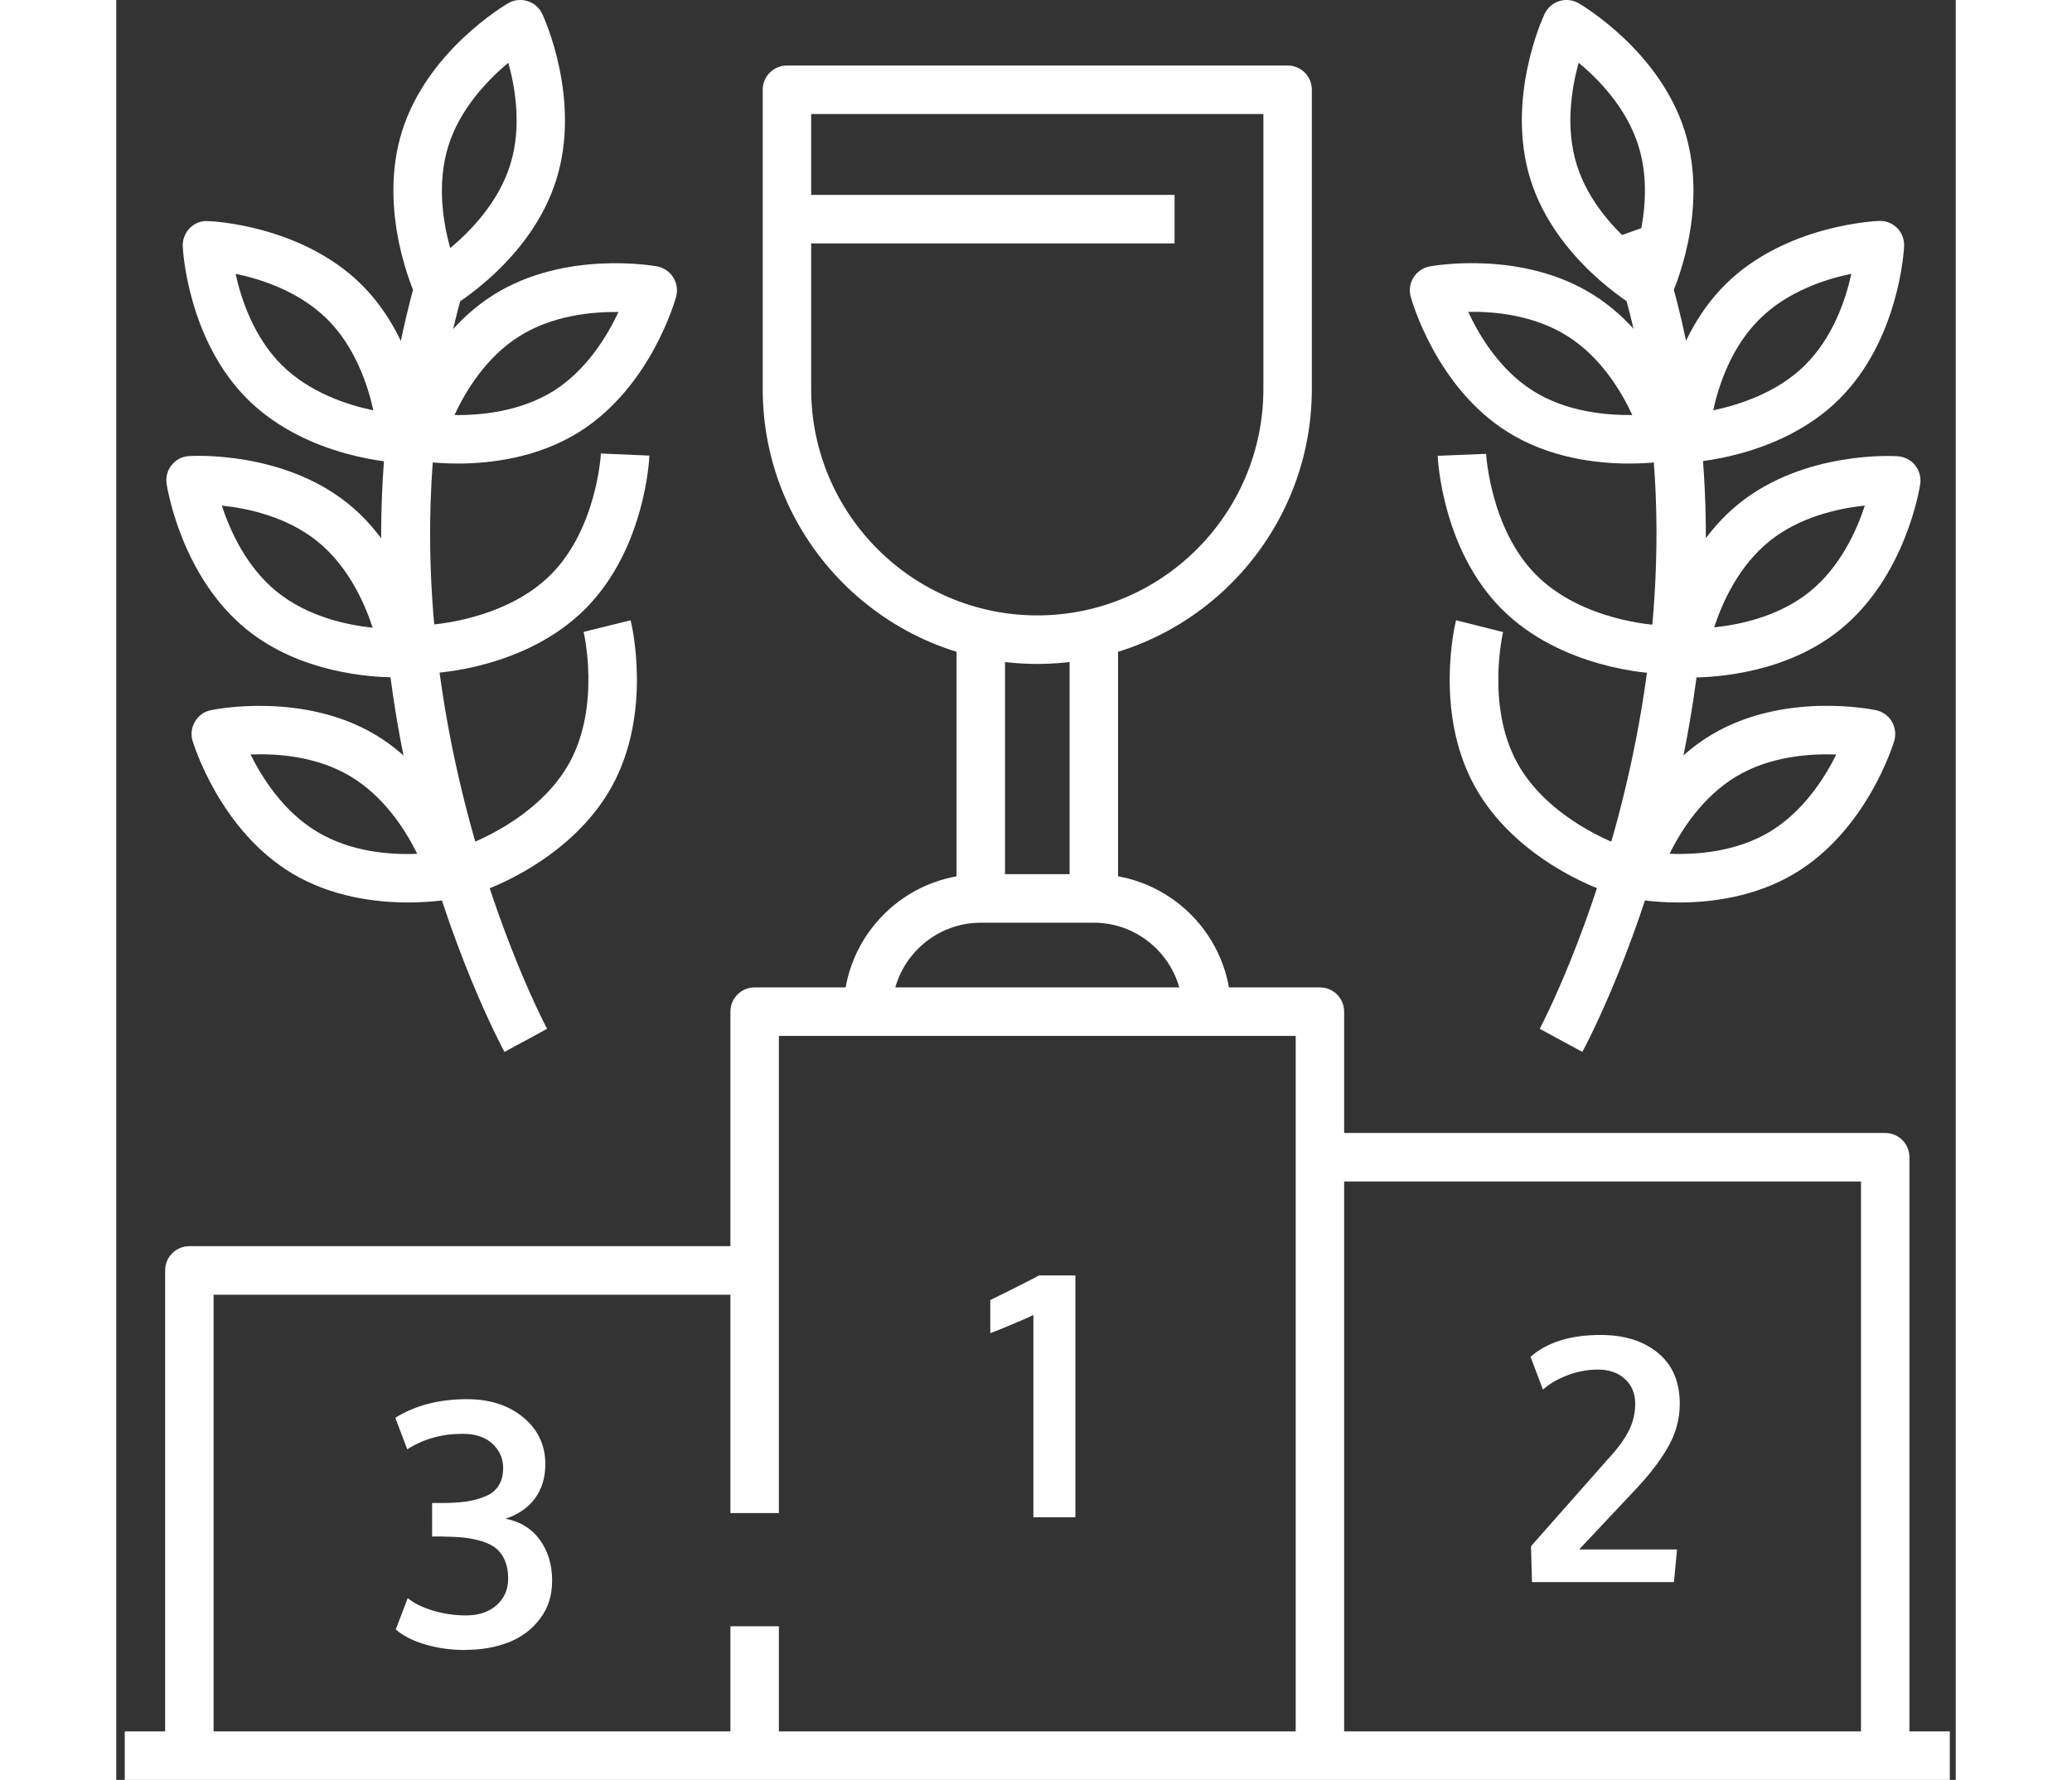 <svg width="71" height="61" viewBox="0 0 62 60" fill="none" xmlns="http://www.w3.org/2000/svg">
	<rect x="0" y="0" width="62" height="60" fill="#333333" stroke="none"/>
	<g id="icon_prize">
		<path id="Vector" d="M41.386 58.637H39.753V34.92H22.334V51.004H20.7V34.103C20.7 33.65 21.065 33.285 21.517 33.285H40.57C41.022 33.285 41.386 33.65 41.386 34.103V58.637Z" fill="white"/>
		<path id="Vector_2" d="M22.334 54.821H20.7V58.637H22.334V54.821Z" fill="white"/>
		<path id="Vector_3" d="M3.281 58.637H1.648V42.826C1.648 42.373 2.012 42.008 2.464 42.008H20.973V43.644H3.281V58.637Z" fill="white"/>
		<path id="Vector_4" d="M60.439 58.637H58.806V39.827H41.114V38.192H59.622C60.074 38.192 60.439 38.557 60.439 39.01V58.637Z" fill="white"/>
		<path id="Vector_5" d="M61.8 58.364H0.287V60H61.8V58.364Z" fill="white"/>
		<path id="Vector_6" d="M30.912 51.14V44.325C30.858 44.358 30.619 44.467 30.188 44.647C29.758 44.827 29.513 44.925 29.459 44.941V43.824C29.546 43.78 29.829 43.644 30.308 43.404C30.782 43.164 31.049 43.028 31.098 42.995H32.328V51.146H30.918L30.912 51.14Z" fill="white"/>
		<path id="Vector_7" d="M47.717 53.327L47.684 52.122L50.27 49.194C50.591 48.85 50.825 48.534 50.972 48.245C51.12 47.956 51.196 47.651 51.196 47.329C51.196 46.975 51.081 46.691 50.847 46.484C50.619 46.272 50.314 46.168 49.938 46.168C49.59 46.168 49.252 46.233 48.915 46.359C48.577 46.49 48.3 46.648 48.087 46.844L47.668 45.737C48.229 45.247 49.013 45.001 50.025 45.001C50.831 45.001 51.473 45.203 51.963 45.606C52.453 46.01 52.698 46.582 52.698 47.319C52.698 47.842 52.562 48.338 52.284 48.812C52.007 49.287 51.626 49.772 51.147 50.273L49.307 52.231H52.606L52.502 53.332H47.723L47.717 53.327Z" fill="white"/>
		<path id="Vector_8" d="M11.778 55.622C11.299 55.622 10.848 55.562 10.423 55.437C9.998 55.311 9.666 55.142 9.421 54.929L9.824 53.872C10.026 54.041 10.309 54.183 10.673 54.292C11.033 54.401 11.403 54.455 11.784 54.455C12.214 54.455 12.557 54.341 12.818 54.112C13.079 53.883 13.21 53.577 13.21 53.207C13.21 52.978 13.172 52.776 13.101 52.607C13.03 52.438 12.932 52.307 12.813 52.203C12.693 52.105 12.535 52.024 12.334 51.958C12.132 51.898 11.931 51.855 11.724 51.833C11.517 51.811 11.267 51.8 10.973 51.795C10.962 51.795 10.908 51.795 10.809 51.795C10.711 51.795 10.657 51.795 10.646 51.795V50.666H10.957C11.278 50.666 11.561 50.65 11.789 50.617C12.023 50.584 12.236 50.524 12.437 50.443C12.639 50.361 12.786 50.241 12.889 50.077C12.992 49.919 13.041 49.717 13.041 49.483C13.041 49.167 12.922 48.894 12.682 48.67C12.443 48.447 12.111 48.333 11.675 48.333C10.973 48.333 10.352 48.507 9.808 48.856L9.405 47.793C10.08 47.373 10.886 47.166 11.817 47.166C12.595 47.166 13.232 47.373 13.722 47.782C14.217 48.191 14.462 48.72 14.462 49.358C14.462 49.805 14.348 50.186 14.119 50.502C13.891 50.819 13.559 51.048 13.123 51.195C13.624 51.293 14.005 51.533 14.283 51.914C14.555 52.296 14.691 52.749 14.691 53.272C14.691 53.795 14.56 54.194 14.293 54.553C14.027 54.913 13.678 55.18 13.243 55.355C12.807 55.529 12.312 55.617 11.762 55.617L11.778 55.622Z" fill="white"/>
		<path id="Vector_9" d="M52.861 15.604C52.644 15.604 52.437 15.517 52.279 15.358C52.121 15.195 52.034 14.971 52.045 14.742C52.05 14.611 52.219 11.586 54.239 9.585C56.258 7.584 59.285 7.453 59.416 7.448C59.65 7.437 59.867 7.529 60.025 7.687C60.188 7.851 60.27 8.075 60.259 8.303C60.254 8.434 60.085 11.46 58.066 13.461C56.046 15.462 53.019 15.593 52.889 15.598C52.878 15.598 52.867 15.598 52.861 15.598V15.604ZM58.479 9.23C57.603 9.41 56.324 9.825 55.387 10.757C54.446 11.689 54.015 12.96 53.825 13.832C54.701 13.646 55.981 13.238 56.917 12.311C57.859 11.379 58.289 10.108 58.479 9.236V9.23Z" fill="white"/>
		<path id="Vector_10" d="M50.989 15.626C49.873 15.626 48.283 15.435 46.89 14.557C44.484 13.047 43.662 10.124 43.629 9.999C43.569 9.776 43.602 9.541 43.727 9.35C43.847 9.159 44.043 9.023 44.272 8.98C44.397 8.958 47.38 8.423 49.786 9.939C52.192 11.449 53.014 14.372 53.047 14.497C53.106 14.715 53.074 14.955 52.949 15.146C52.829 15.342 52.633 15.473 52.404 15.517C52.35 15.527 51.795 15.626 50.989 15.626ZM45.567 10.512C45.943 11.324 46.639 12.474 47.755 13.178C48.871 13.881 50.211 14.001 51.098 13.99C50.722 13.178 50.025 12.027 48.91 11.329C47.788 10.621 46.46 10.495 45.562 10.512H45.567Z" fill="white"/>
		<path id="Vector_11" d="M51.86 22.697C51.729 22.697 48.708 22.544 46.699 20.533C44.691 18.521 44.544 15.489 44.538 15.364L46.171 15.299C46.171 15.299 46.307 17.828 47.859 19.382C49.421 20.947 51.909 21.067 51.936 21.072L51.871 22.708L51.86 22.697Z" fill="white"/>
		<path id="Vector_12" d="M50.118 30.019C49.998 29.976 47.135 28.978 45.774 26.481C44.413 23.984 45.126 21.034 45.158 20.909L46.743 21.307C46.743 21.307 46.16 23.771 47.211 25.701C48.261 27.631 50.624 28.465 50.646 28.476L50.118 30.024V30.019Z" fill="white"/>
		<path id="Vector_13" d="M51.653 10.479C51.511 10.479 51.37 10.441 51.245 10.37C51.136 10.304 48.523 8.772 47.668 6.057C46.819 3.342 48.082 0.589 48.142 0.469C48.24 0.262 48.419 0.104 48.637 0.038C48.855 -0.033 49.089 -0.005 49.29 0.109C49.399 0.174 52.012 1.707 52.867 4.422C53.716 7.137 52.453 9.89 52.393 10.01C52.295 10.217 52.116 10.375 51.898 10.441C51.816 10.468 51.734 10.479 51.653 10.479ZM49.23 5.567C49.628 6.831 50.559 7.796 51.245 8.364C51.484 7.502 51.702 6.172 51.304 4.912C50.907 3.647 49.976 2.682 49.29 2.115C49.051 2.977 48.833 4.307 49.23 5.567Z" fill="white"/>
		<path id="Vector_14" d="M53.063 22.833C52.878 22.833 52.763 22.828 52.742 22.828C52.513 22.811 52.301 22.702 52.159 22.528C52.017 22.348 51.952 22.119 51.985 21.895C52.001 21.77 52.475 18.771 54.685 16.983C56.895 15.195 59.922 15.369 60.047 15.38C60.276 15.397 60.488 15.506 60.629 15.68C60.771 15.86 60.836 16.089 60.803 16.312C60.787 16.438 60.314 19.437 58.103 21.225C56.285 22.697 53.912 22.839 53.063 22.839V22.833ZM55.714 18.248C54.69 19.077 54.135 20.298 53.857 21.148C54.745 21.056 56.057 20.772 57.08 19.944C58.103 19.115 58.659 17.894 58.936 17.043C58.049 17.136 56.737 17.419 55.714 18.248Z" fill="white"/>
		<path id="Vector_15" d="M52.665 30.423C51.734 30.423 51.076 30.286 51.021 30.275C50.798 30.226 50.602 30.09 50.488 29.894C50.373 29.698 50.341 29.463 50.406 29.239C50.444 29.114 51.331 26.219 53.776 24.763C56.22 23.308 59.187 23.913 59.312 23.94C59.535 23.989 59.731 24.125 59.845 24.322C59.96 24.518 59.992 24.753 59.927 24.976C59.889 25.101 59.002 27.997 56.557 29.452C55.235 30.237 53.765 30.423 52.665 30.423ZM52.355 28.782C53.253 28.814 54.587 28.722 55.719 28.046C56.857 27.364 57.575 26.235 57.973 25.434C57.08 25.401 55.741 25.494 54.609 26.17C53.471 26.852 52.747 27.98 52.355 28.782Z" fill="white"/>
		<path id="Vector_16" d="M49.416 35.46L47.978 34.681C48.049 34.55 54.995 21.399 50.265 8.096L51.805 7.546C56.786 21.547 49.721 34.893 49.416 35.455V35.46Z" fill="white"/>
		<path id="Vector_17" d="M9.639 15.604C9.639 15.604 9.617 15.604 9.612 15.604C9.481 15.604 6.46 15.468 4.435 13.467C2.415 11.466 2.247 8.44 2.241 8.309C2.23 8.08 2.317 7.856 2.475 7.693C2.633 7.529 2.856 7.437 3.085 7.453C3.216 7.453 6.237 7.589 8.262 9.59C10.281 11.591 10.45 14.617 10.456 14.748C10.466 14.977 10.379 15.2 10.222 15.364C10.069 15.522 9.857 15.609 9.639 15.609V15.604ZM4.021 9.225C4.212 10.097 4.642 11.373 5.578 12.305C6.52 13.238 7.794 13.652 8.665 13.832C8.474 12.96 8.044 11.684 7.108 10.757C6.166 9.825 4.892 9.41 4.021 9.23V9.225Z" fill="white"/>
		<path id="Vector_18" d="M11.512 15.626C10.706 15.626 10.151 15.527 10.096 15.517C9.873 15.473 9.677 15.342 9.552 15.146C9.432 14.955 9.394 14.715 9.454 14.497C9.487 14.372 10.309 11.455 12.715 9.939C15.121 8.429 18.104 8.958 18.229 8.979C18.452 9.023 18.648 9.154 18.773 9.35C18.893 9.546 18.931 9.781 18.871 9.999C18.839 10.124 18.017 13.041 15.611 14.557C14.212 15.435 12.622 15.626 11.512 15.626ZM11.392 13.99C12.279 14.006 13.624 13.875 14.74 13.178C15.856 12.474 16.547 11.329 16.928 10.517C16.035 10.506 14.702 10.632 13.586 11.335C12.464 12.038 11.773 13.188 11.397 13.995L11.392 13.99Z" fill="white"/>
		<path id="Vector_19" d="M10.641 22.697L10.575 21.061L10.608 21.879L10.57 21.061C10.57 21.061 13.096 20.925 14.647 19.371C16.199 17.817 16.335 15.309 16.335 15.288L17.968 15.358C17.968 15.489 17.816 18.515 15.807 20.527C13.798 22.539 10.771 22.686 10.646 22.692L10.641 22.697Z" fill="white"/>
		<path id="Vector_20" d="M12.382 30.019L11.854 28.471L12.116 29.245L11.849 28.471C11.849 28.471 14.233 27.626 15.284 25.696C16.334 23.766 15.757 21.323 15.752 21.301L17.336 20.909C17.369 21.034 18.076 23.984 16.721 26.481C15.36 28.978 12.502 29.981 12.377 30.019H12.382Z" fill="white"/>
		<path id="Vector_21" d="M10.847 10.479C10.766 10.479 10.684 10.468 10.602 10.441C10.385 10.375 10.205 10.217 10.107 10.01C10.053 9.896 8.784 7.137 9.633 4.422C10.488 1.707 13.101 0.174 13.21 0.109C13.406 -0.005 13.645 -0.033 13.863 0.038C14.081 0.104 14.261 0.262 14.358 0.469C14.413 0.583 15.681 3.342 14.832 6.057C13.983 8.772 11.37 10.304 11.256 10.37C11.13 10.441 10.989 10.479 10.847 10.479ZM13.215 2.115C12.53 2.688 11.593 3.653 11.196 4.912C10.798 6.177 11.016 7.502 11.256 8.364C11.942 7.791 12.878 6.826 13.275 5.567C13.673 4.302 13.455 2.977 13.215 2.115Z" fill="white"/>
		<path id="Vector_22" d="M9.437 22.833C8.583 22.833 6.215 22.692 4.397 21.22C2.187 19.431 1.718 16.438 1.697 16.307C1.664 16.078 1.724 15.849 1.871 15.675C2.012 15.495 2.225 15.386 2.453 15.375C2.579 15.364 5.605 15.195 7.815 16.978C10.025 18.766 10.493 21.765 10.515 21.89C10.548 22.114 10.488 22.348 10.341 22.523C10.2 22.703 9.987 22.811 9.759 22.822C9.737 22.822 9.623 22.828 9.437 22.828V22.833ZM3.558 17.043C3.836 17.894 4.391 19.12 5.415 19.949C6.449 20.783 7.755 21.067 8.643 21.16C8.365 20.309 7.81 19.082 6.786 18.254C5.752 17.419 4.446 17.136 3.558 17.043Z" fill="white"/>
		<path id="Vector_23" d="M9.835 30.422C8.741 30.422 7.266 30.237 5.943 29.452C3.499 27.996 2.611 25.096 2.573 24.976C2.508 24.758 2.535 24.518 2.655 24.322C2.769 24.125 2.965 23.984 3.188 23.94C3.313 23.913 6.28 23.313 8.724 24.763C11.169 26.219 12.056 29.119 12.094 29.239C12.159 29.457 12.132 29.697 12.012 29.894C11.898 30.09 11.702 30.232 11.479 30.275C11.419 30.286 10.766 30.422 9.835 30.422ZM4.527 25.434C4.925 26.235 5.643 27.369 6.781 28.045C7.919 28.727 9.258 28.82 10.145 28.781C9.748 27.98 9.029 26.846 7.892 26.17C6.754 25.488 5.415 25.396 4.527 25.434Z" fill="white"/>
		<path id="Vector_24" d="M13.085 35.46C12.807 34.948 6.351 22.757 10.091 9.448L11.664 9.89C8.098 22.572 14.457 34.561 14.522 34.681L13.085 35.46Z" fill="white"/>
		<path id="Vector_25" d="M31.043 22.381C25.942 22.381 21.789 18.221 21.789 13.112V3.026C21.789 2.573 22.154 2.208 22.606 2.208H39.481C39.933 2.208 40.297 2.573 40.297 3.026V13.112C40.297 18.221 36.144 22.381 31.043 22.381ZM23.422 3.844V13.112C23.422 17.321 26.841 20.745 31.043 20.745C35.246 20.745 38.664 17.321 38.664 13.112V3.844H23.422Z" fill="white"/>
		<path id="Vector_26" d="M29.955 21.448H28.322V29.741H29.955V21.448Z" fill="white"/>
		<path id="Vector_27" d="M33.765 21.563H32.132V29.741H33.765V21.563Z" fill="white"/>
		<path id="Vector_28" d="M37.576 34.103H35.943C35.943 32.451 34.598 31.104 32.949 31.104H29.138C27.489 31.104 26.144 32.451 26.144 34.103H24.511C24.511 31.546 26.585 29.468 29.138 29.468H32.949C35.502 29.468 37.576 31.546 37.576 34.103Z" fill="white"/>
		<path id="Vector_29" d="M35.67 6.57H23.15V8.205H35.67V6.57Z" fill="white"/>
	</g>
</svg>
